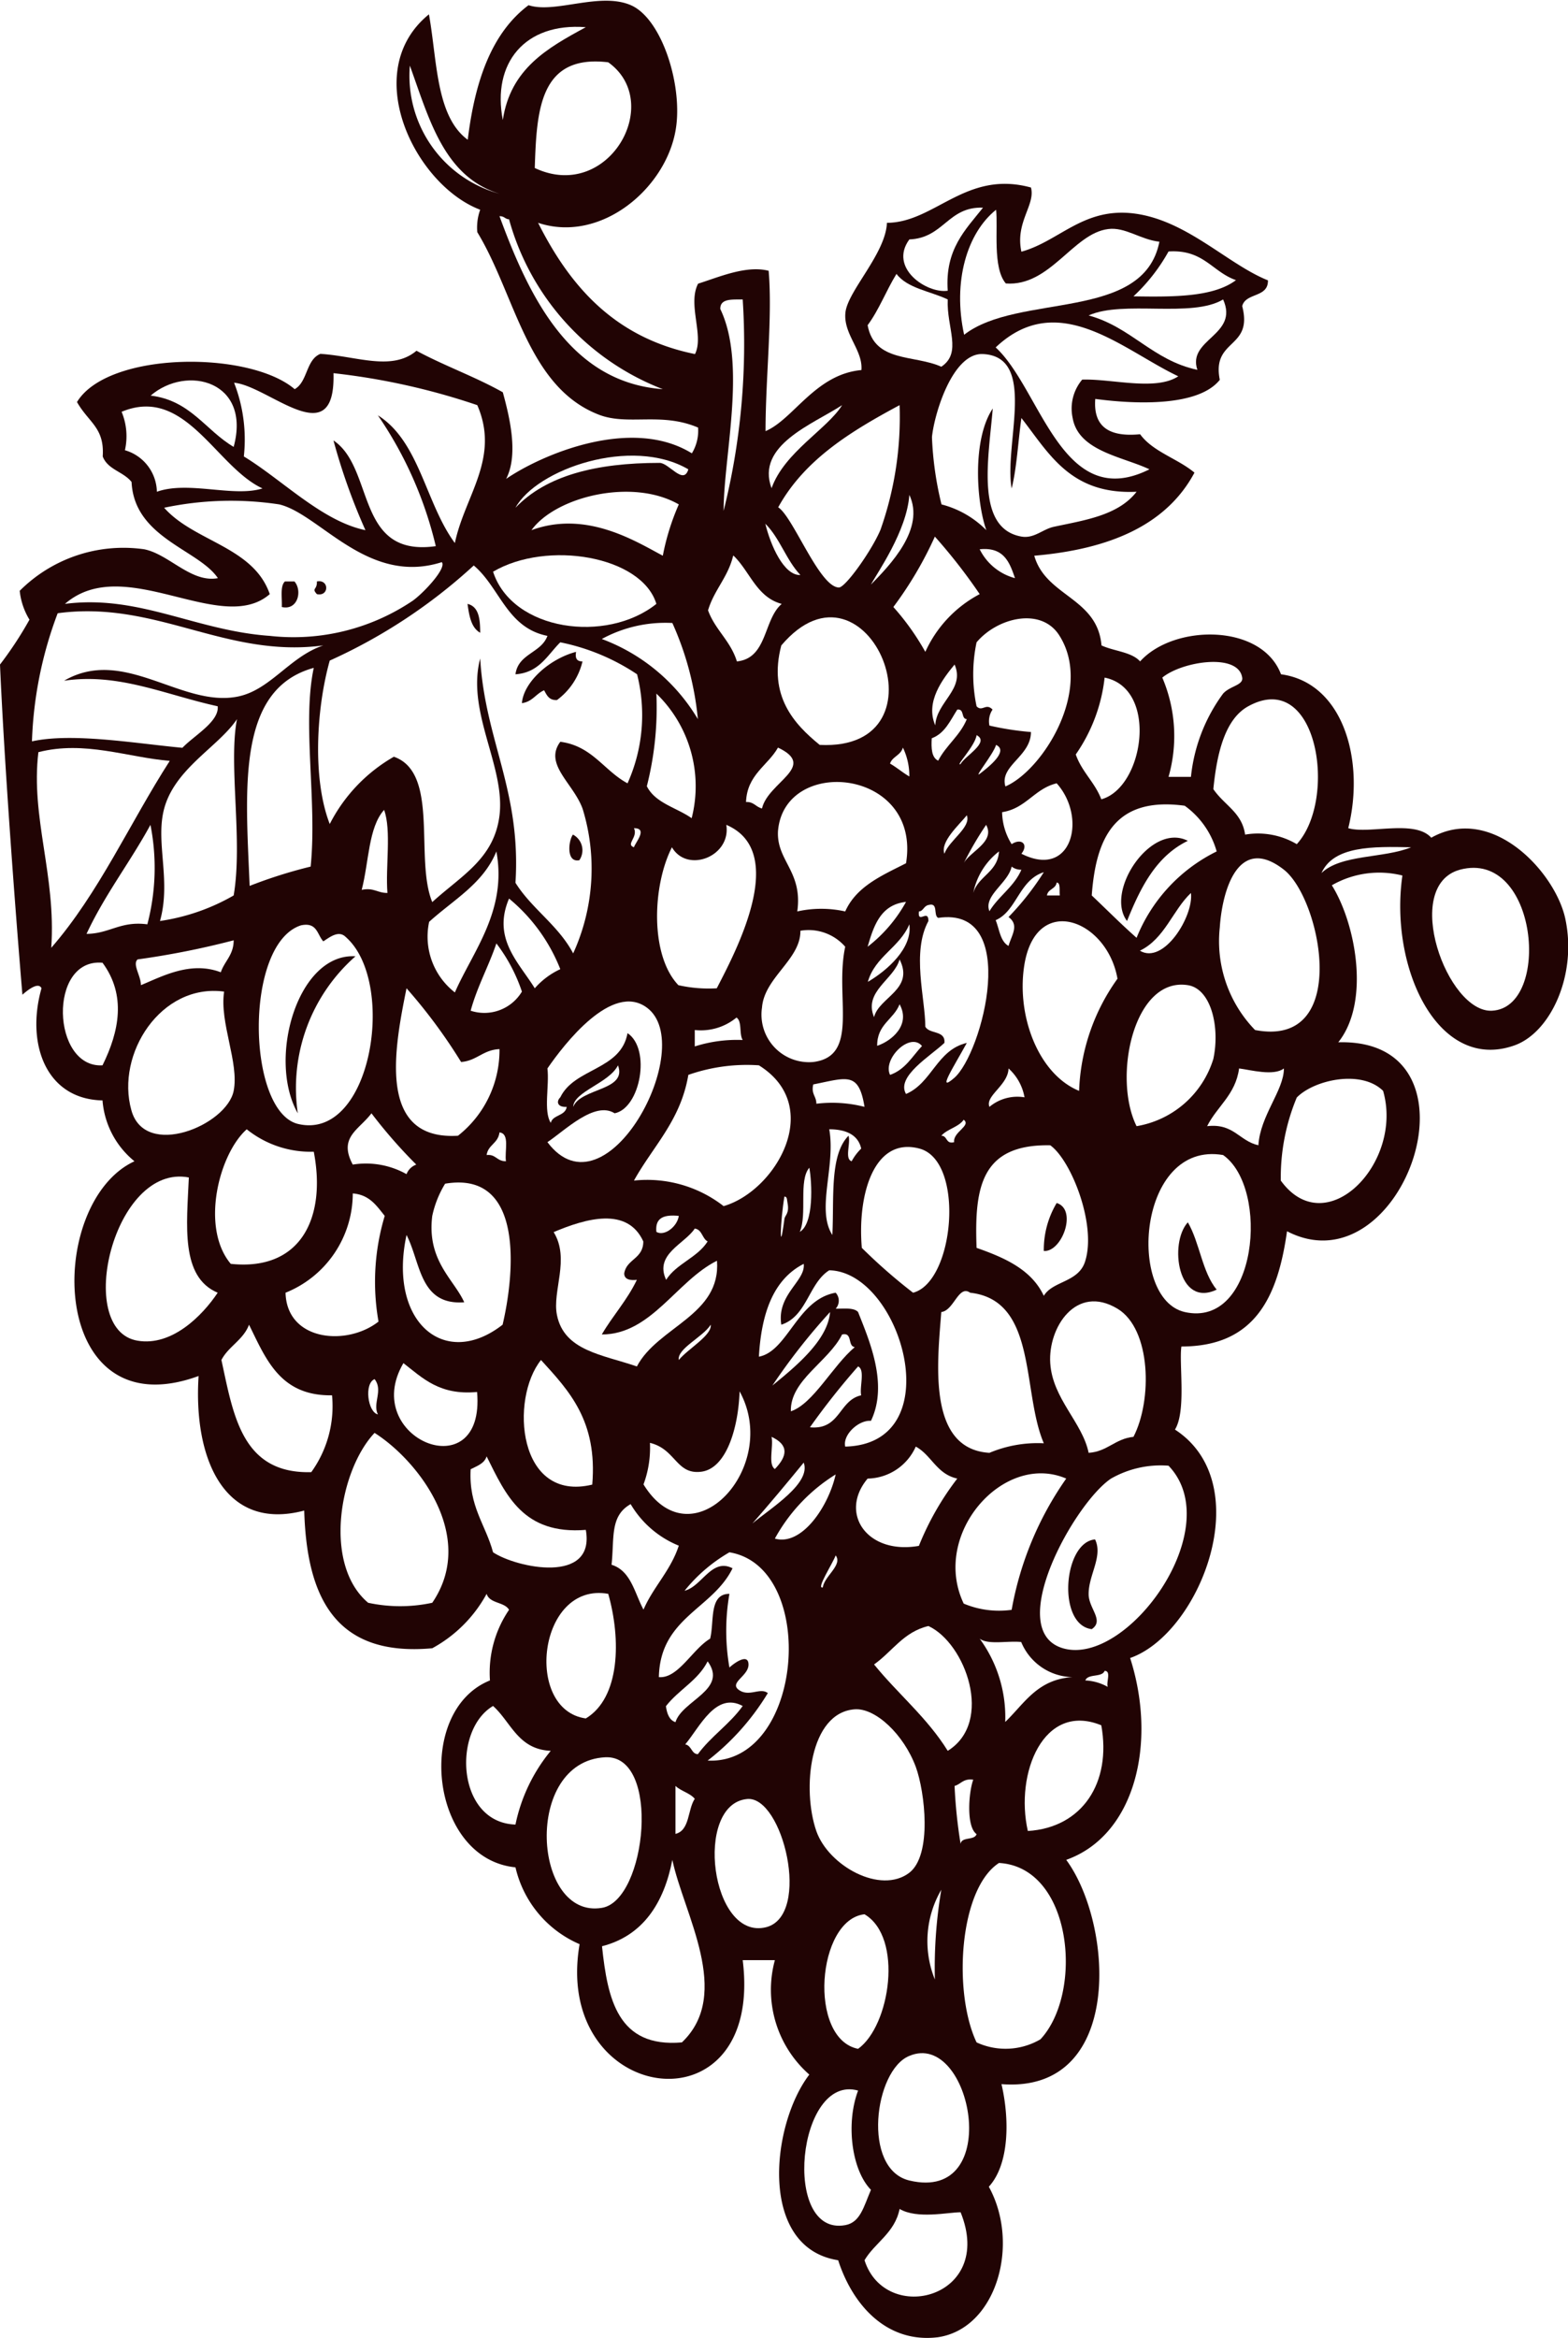 <?xml version="1.0" encoding="UTF-8"?> <svg xmlns="http://www.w3.org/2000/svg" viewBox="0 0 75.56 112.59"> <defs> <style>.\35 66d056e-aa3f-4457-88a6-abe57d37ed0f{fill:#210404;}.\35 66d056e-aa3f-4457-88a6-abe57d37ed0f,.d1a3b16c-7071-43bd-ae08-f235fb38b78a{fill-rule:evenodd;}.d1a3b16c-7071-43bd-ae08-f235fb38b78a{fill:#fff;}</style> </defs> <title>Ресурс 6w</title> <g id="bda58423-7d4f-4d81-b94d-8ea58accc386" data-name="Слой 2"> <g id="711267f1-61ad-4dd0-a779-38eb10ece8b0" data-name="Layer 1"> <path class="566d056e-aa3f-4457-88a6-abe57d37ed0f" d="M51.38,89.56c3.32-1.18,4.39-5.63,3.08-9.72,3.36-1.17,6.2-8.37,2.16-11,.55-.88.19-3.17.31-4,3.59,0,4.65-2.45,5.09-5.55,5.59,2.9,9.83-9.3,2.47-9.1,1.56-1.95.83-5.74-.31-7.56a4.58,4.58,0,0,1,3.4-.47c-.64,4.43,1.71,9.49,5.4,8.18,1.72-.61,3-3.33,2.47-6-.41-2.24-3.51-5.67-6.48-4-.79-.89-3-.16-4-.46.81-3.23-.22-7-3.24-7.41-.93-2.46-5.17-2.42-6.79-.62-.41-.46-1.26-.49-1.86-.77-.2-2.31-2.68-2.35-3.24-4.32,3.61-.31,6.36-1.46,7.72-4-.81-.68-2-1-2.62-1.85-1.43.14-2.27-.31-2.16-1.7,2.1.28,5,.34,6-.92-.4-2,1.62-1.47,1.08-3.55.17-.66,1.26-.39,1.24-1.24-2-.8-4-3-6.64-3.24-2.32-.2-3.46,1.37-5.24,1.86-.31-1.42.69-2.26.46-3.09-3.13-.86-4.63,1.69-6.94,1.7-.06,1.48-1.89,3.28-2,4.32s.85,1.81.77,2.77c-2.22.2-3.28,2.38-4.62,2.94,0-2.56.34-5.5.15-7.72-1.08-.28-2.41.31-3.4.62-.52,1,.3,2.51-.15,3.39-3.84-.78-6-3.22-7.56-6.32,3,1,6.15-1.63,6.63-4.48.36-2.11-.66-5.35-2.16-6s-3.66.42-4.93,0c-1.79,1.34-2.59,3.68-2.93,6.48C21,5.6,21.07,2.91,20.67.69,17.29,3.44,20,8.91,23.14,10.1A2.52,2.52,0,0,0,23,11.18c1.83,3,2.41,7.46,5.86,8.79,1.4.54,3-.14,4.78.62a2.09,2.09,0,0,1-.3,1.24c-2.91-1.8-7.24.06-8.95,1.23.61-1.18.16-3-.16-4.17-1.31-.74-2.83-1.28-4.16-2-1.19,1-2.88.26-4.63.15-.7.28-.61,1.35-1.24,1.7-2.19-1.87-9-1.83-10.49.62.57,1,1.33,1.23,1.24,2.62.24.64,1,.73,1.39,1.23.13,2.7,3.23,3.25,4.16,4.63-1.29.24-2.35-1.15-3.55-1.39a7.07,7.07,0,0,0-6,2,3.31,3.31,0,0,0,.47,1.39A17.7,17.7,0,0,1,0,32C.21,36.82.75,44,1.08,47.9c.17-.15.76-.66.92-.31-.75,2.64.19,5.34,2.94,5.4a4.19,4.19,0,0,0,1.54,2.93c-4.33,2-4.19,13,3.09,10.34-.26,4,1.25,7.5,5.09,6.48.12,4.14,1.47,7.06,6.17,6.63a6.54,6.54,0,0,0,2.62-2.62c.15.48.86.38,1.08.77a5.37,5.37,0,0,0-.92,3.4c-3.63,1.46-2.91,8.59,1.23,9a5.33,5.33,0,0,0,3.09,3.7c-1.33,7.75,8.91,9.21,7.86.77h1.55A5.43,5.43,0,0,0,39,99.9c-1.85,2.42-2.47,8.34,1.39,8.94.71,2.19,2.36,4,4.79,3.71,2.83-.4,4-4.48,2.47-7.25,1-1.09,1-3.27.61-4.94C54.18,100.82,53.66,92.65,51.38,89.56ZM29.31,3c2.72,1.94,0,6.76-3.54,5.09C25.86,5.31,26,2.6,29.31,3Zm3.4,21.29a11.51,11.51,0,0,0-.77,2.47c-1.32-.7-3.69-2.2-6.33-1.23C26.77,23.92,30.47,23,32.71,24.29Zm10.64-4.78a16.28,16.28,0,0,1-.92,6c-.42,1-1.68,2.77-2,2.78-.94,0-2.21-3.41-2.93-3.86C38.77,22.13,41,20.77,43.35,19.51Zm-8,7.25c.79.76,1.11,2,2.32,2.32-.89.76-.68,2.62-2.16,2.77-.31-1-1.05-1.52-1.39-2.46C34.41,28.41,35.08,27.8,35.33,26.76Z"></path> <path class="d1a3b16c-7071-43bd-ae08-f235fb38b78a" d="M28.23,1.31c-1.85,1-3.63,2-4,4.47C23.7,3.05,25.28,1.08,28.23,1.31Z"></path> <path class="d1a3b16c-7071-43bd-ae08-f235fb38b78a" d="M47.37,10c-.84,1.06-1.84,2-1.7,4-1,.15-2.86-1.09-1.85-2.47C45.49,11.46,45.67,9.94,47.37,10Z"></path> <path class="d1a3b16c-7071-43bd-ae08-f235fb38b78a" d="M48,10.1c.1.85-.18,2.8.47,3.55,2.13.16,3.24-2.41,4.93-2.62.82-.11,1.56.51,2.47.61-.76,3.87-6.8,2.45-9.41,4.48C45.9,13.56,46.6,11.22,48,10.1Z"></path> <path class="d1a3b16c-7071-43bd-ae08-f235fb38b78a" d="M24.07,10.41c.25,0,.26.14.46.15a12.25,12.25,0,0,0,7.41,8.18C27.47,18.42,25.49,14.28,24.07,10.41Z"></path> <path class="d1a3b16c-7071-43bd-ae08-f235fb38b78a" d="M59.56,13.49c-1.09.82-3,.81-4.94.78a8.74,8.74,0,0,0,1.69-2.16C58,12,58.41,13.09,59.56,13.49Z"></path> <path class="d1a3b16c-7071-43bd-ae08-f235fb38b78a" d="M43.2,13.19c.53.7,1.63.83,2.47,1.23-.06,1.37.71,2.56-.31,3.24-1.3-.59-3.22-.19-3.55-2C42.36,14.92,42.7,14,43.2,13.19Z"></path> <path class="d1a3b16c-7071-43bd-ae08-f235fb38b78a" d="M35.79,14.42a33.12,33.12,0,0,1-.92,10.18c0-2.66,1.12-7.06-.16-9.72C34.7,14.36,35.29,14.43,35.79,14.42Z"></path> <path class="d1a3b16c-7071-43bd-ae08-f235fb38b78a" d="M58.94,14.42c.78,1.73-1.74,1.9-1.24,3.39-2.16-.46-3.18-2.06-5.24-2.62C54.12,14.44,57.43,15.33,58.94,14.42Z"></path> <path class="d1a3b16c-7071-43bd-ae08-f235fb38b78a" d="M56.78,18.12c-1.09.72-3.22.11-4.63.16a2.16,2.16,0,0,0-.46,1.85c.28,1.6,2.42,1.86,3.7,2.47-4.22,2.11-5.23-3.87-7.41-5.87C51,13.87,54.11,16.86,56.78,18.12Z"></path> <path class="d1a3b16c-7071-43bd-ae08-f235fb38b78a" d="M48.75,23.52c.25-1,.31-2.26.47-3.39,1.33,1.7,2.36,3.7,5.55,3.55-.89,1.15-2.52,1.37-4,1.69-.53.12-.94.57-1.54.47-2.25-.39-1.59-3.78-1.39-6.17-1,1.5-.79,4.51-.31,5.86a4.67,4.67,0,0,0-2.16-1.24,16.09,16.09,0,0,1-.46-3.24c.11-1.12,1-4.09,2.47-4C50,17.19,48.37,21.4,48.75,23.52Z"></path> <path class="d1a3b16c-7071-43bd-ae08-f235fb38b78a" d="M18.21,20A18.77,18.77,0,0,1,21,26.3c-3.89.55-2.93-3.75-4.93-5.09a29.32,29.32,0,0,0,1.54,4.32c-2.09-.43-4-2.42-5.86-3.55a7.51,7.51,0,0,0-.47-3.55c1.67.15,4.9,3.48,4.79-.46A32.76,32.76,0,0,1,23,19.51c1.11,2.56-.61,4.37-1.08,6.64C20.51,24.25,20.22,21.26,18.21,20Z"></path> <path class="d1a3b16c-7071-43bd-ae08-f235fb38b78a" d="M11.26,21.52c-1.36-.8-2.08-2.24-4-2.47C9,17.55,12.12,18.35,11.26,21.52Z"></path> <path class="d1a3b16c-7071-43bd-ae08-f235fb38b78a" d="M12.65,23.52c-1.4.44-3.57-.38-5.09.16a2.13,2.13,0,0,0-1.54-2,3.06,3.06,0,0,0-.16-1.85C8.93,18.55,10.4,22.48,12.65,23.52Z"></path> <path class="d1a3b16c-7071-43bd-ae08-f235fb38b78a" d="M21.29,27.07c.24.28-.83,1.44-1.39,1.85A10.28,10.28,0,0,1,13,30.62c-3.58-.25-6.3-2-9.87-1.54C6,26.59,10.65,30.65,13,28.61c-.79-2.29-3.64-2.52-5.09-4.16a15.54,15.54,0,0,1,5.55-.16C15.42,24.76,17.72,28.21,21.29,27.07Zm-7.71,2.16c.77.18,1-.78.61-1.23h-.46C13.49,28.22,13.6,28.79,13.58,29.23Zm1.69-.62c.6.13.6-.73,0-.61C15.29,28.42,15,28.31,15.27,28.61Z"></path> <path class="d1a3b16c-7071-43bd-ae08-f235fb38b78a" d="M45.05,25.84a26.67,26.67,0,0,1,2.16,2.77,5.89,5.89,0,0,0-2.62,2.78,12,12,0,0,0-1.54-2.16A18,18,0,0,0,45.05,25.84Z"></path> <path class="d1a3b16c-7071-43bd-ae08-f235fb38b78a" d="M47.21,26.45c1.16-.12,1.44.62,1.7,1.39A2.66,2.66,0,0,1,47.21,26.45Z"></path> <path class="d1a3b16c-7071-43bd-ae08-f235fb38b78a" d="M31.63,29.08c-2.4,1.92-6.94,1.31-7.87-1.55C26.36,26,30.93,26.77,31.63,29.08Z"></path> <path class="d1a3b16c-7071-43bd-ae08-f235fb38b78a" d="M22.83,27.23c1.26,1.06,1.59,3,3.55,3.39-.3.83-1.41.85-1.54,1.85,1.15-.08,1.54-.93,2.16-1.54a10.32,10.32,0,0,1,3.7,1.54,8,8,0,0,1-.46,5.25c-1.14-.61-1.7-1.8-3.24-2-.81,1.09.64,2,1.08,3.24a9.81,9.81,0,0,1-.46,6.95c-.71-1.35-2-2.15-2.78-3.4.28-4.45-1.47-6.86-1.7-10.8-.68,2.58,1.22,5.19.93,7.56-.26,2.09-1.85,2.9-3.24,4.17-.86-2.08.36-6.23-1.85-7a7.85,7.85,0,0,0-3.09,3.24c-.85-2.19-.64-5.59,0-7.87A26.11,26.11,0,0,0,22.83,27.23Zm.31,3.24c0-.68-.07-1.26-.61-1.39C22.61,29.67,22.71,30.23,23.14,30.47Zm2,3.39c.51-.06.68-.45,1.08-.62.13.23.23.49.62.47a3.24,3.24,0,0,0,1.23-1.86c-.28,0-.36-.15-.31-.46C26.49,31.72,25.23,32.84,25.15,33.86Zm2.78,7.56a.85.85,0,0,0-.31-1.23C27.4,40.45,27.26,41.57,27.93,41.42Z"></path> <path class="d1a3b16c-7071-43bd-ae08-f235fb38b78a" d="M15.58,31.08c-1.63.54-2.56,2.17-4.16,2.47-2.7.51-5.46-2.44-8.33-.77,2.63-.39,4.88.68,7.4,1.23.08.74-1.14,1.41-1.7,2-2.26-.21-5.29-.74-7.25-.31a19.13,19.13,0,0,1,1.24-6.17C7.53,28.89,10.86,31.71,15.58,31.08Z"></path> <path class="d1a3b16c-7071-43bd-ae08-f235fb38b78a" d="M48.45,37.87c-.3-1,1.23-1.44,1.23-2.62a14.1,14.1,0,0,1-2-.31,1,1,0,0,1,.15-.77c-.32-.34-.5.13-.77-.16a7.43,7.43,0,0,1,0-3.08c1-1.19,3.13-1.72,4-.31C52.69,33.22,50.24,37.1,48.45,37.87Z"></path> <path class="d1a3b16c-7071-43bd-ae08-f235fb38b78a" d="M39.5,35.87c-1.23-1-2.49-2.36-1.85-4.79C41.81,26.18,45.91,36.19,39.5,35.87Z"></path> <path class="d1a3b16c-7071-43bd-ae08-f235fb38b78a" d="M32.4,30a14.61,14.61,0,0,1,1.23,4.63A9.06,9.06,0,0,0,29,30.77,6.4,6.4,0,0,1,32.4,30Z"></path> <path class="d1a3b16c-7071-43bd-ae08-f235fb38b78a" d="M57.39,37.41H56.31a7.16,7.16,0,0,0-.3-4.78c.94-.78,3.66-1.21,3.85,0,.06.37-.59.4-.92.77A8.15,8.15,0,0,0,57.39,37.41Z"></path> <path class="d1a3b16c-7071-43bd-ae08-f235fb38b78a" d="M46,32c.52,1.19-.88,1.8-.93,2.93C44.57,33.79,45.45,32.67,46,32Z"></path> <path class="d1a3b16c-7071-43bd-ae08-f235fb38b78a" d="M15.12,32.16c-.57,2.67.17,6.42-.15,9.57a23,23,0,0,0-2.94.93C11.84,38,11.38,33.19,15.12,32.16Z"></path> <path class="d1a3b16c-7071-43bd-ae08-f235fb38b78a" d="M53.23,32.63c2.61.52,1.9,5.3-.16,5.86-.31-.82-.94-1.32-1.23-2.16A8,8,0,0,0,53.23,32.63Z"></path> <path class="d1a3b16c-7071-43bd-ae08-f235fb38b78a" d="M31.63,33.4a6.2,6.2,0,0,1,1.7,6c-.72-.51-1.75-.72-2.16-1.54A15.37,15.37,0,0,0,31.63,33.4Z"></path> <path class="d1a3b16c-7071-43bd-ae08-f235fb38b78a" d="M62.49,40.65A3.68,3.68,0,0,0,60,40.19C59.85,39.12,59,38.78,58.47,38c.18-1.84.6-3.41,1.7-4C63.5,32.19,64.47,38.49,62.49,40.65Z"></path> <path class="d1a3b16c-7071-43bd-ae08-f235fb38b78a" d="M46.13,34.17c.36-.05.17.45.46.46-.33.8-1,1.26-1.38,2-.32-.15-.34-.6-.31-1.08C45.53,35.32,45.79,34.7,46.13,34.17Z"></path> <path class="d1a3b16c-7071-43bd-ae08-f235fb38b78a" d="M11.42,34.63c-.42,2.18.29,5.86-.16,8.49a10,10,0,0,1-3.55,1.23c.53-1.89-.18-3.67.16-5.24C8.31,37.06,10.5,36,11.42,34.63Z"></path> <path class="d1a3b16c-7071-43bd-ae08-f235fb38b78a" d="M8.18,36.64c-1.93,3-3.41,6.36-5.71,9,.24-3.49-1-6.27-.62-9.42C4.08,35.65,6.14,36.47,8.18,36.64Z"></path> <path class="d1a3b16c-7071-43bd-ae08-f235fb38b78a" d="M37.49,36c1.93.91-.48,1.66-.77,2.93-.29-.06-.39-.33-.77-.31C36,37.3,37,36.87,37.49,36Z"></path> <path class="d1a3b16c-7071-43bd-ae08-f235fb38b78a" d="M43.51,36a3.14,3.14,0,0,1,.31,1.39c-.33-.19-.6-.43-.93-.62C43,36.43,43.4,36.38,43.51,36Z"></path> <path class="d1a3b16c-7071-43bd-ae08-f235fb38b78a" d="M43.66,41.57c-1.16.59-2.39,1.11-2.93,2.32a5.3,5.3,0,0,0-2.31,0c.27-1.93-1-2.43-.93-3.86C37.78,36.36,44.41,37,43.66,41.57Z"></path> <path class="d1a3b16c-7071-43bd-ae08-f235fb38b78a" d="M49.22,41.11c.36-.45,0-.77-.47-.46a3,3,0,0,1-.46-1.54c1.16-.18,1.55-1.13,2.63-1.39C52.4,39.37,51.66,42.35,49.22,41.11Z"></path> <path class="d1a3b16c-7071-43bd-ae08-f235fb38b78a" d="M18.51,39c.36,1,.06,2.73.16,4-.5,0-.65-.27-1.24-.15C17.78,41.51,17.75,39.84,18.51,39Z"></path> <path class="d1a3b16c-7071-43bd-ae08-f235fb38b78a" d="M46.59,39.26c.22.58-.85,1.2-1.08,1.85C45.3,40.54,46.2,39.74,46.59,39.26Z"></path> <path class="d1a3b16c-7071-43bd-ae08-f235fb38b78a" d="M7.25,39.72a10.67,10.67,0,0,1-.15,4.79c-1.3-.17-1.81.45-2.93.46C5.05,43.08,6.27,41.52,7.25,39.72Z"></path> <path class="d1a3b16c-7071-43bd-ae08-f235fb38b78a" d="M35,39.72c3,1.28.51,6-.46,7.87a6.64,6.64,0,0,1-1.85-.15c-1.38-1.45-1.25-4.8-.31-6.64C33.12,42.07,35.24,41.24,35,39.72Z"></path> <path class="d1a3b16c-7071-43bd-ae08-f235fb38b78a" d="M30.55,39.88c.7,0,.05.71,0,.92C30.13,40.66,30.76,40.32,30.55,39.88Z"></path> <path class="d1a3b16c-7071-43bd-ae08-f235fb38b78a" d="M68,40.8c-1.32.54-3.37.33-4.32,1.24C64.27,40.73,66.15,40.76,68,40.8Z"></path> <path class="d1a3b16c-7071-43bd-ae08-f235fb38b78a" d="M23.92,41c.53,2.85-1.14,4.82-2,6.79a3.4,3.4,0,0,1-1.24-3.4C21.86,43.32,23.29,42.55,23.92,41Z"></path> <path class="d1a3b16c-7071-43bd-ae08-f235fb38b78a" d="M60.48,49.6a6.14,6.14,0,0,1-1.7-4.94c.12-1.81.9-4.49,3.09-2.78C63.67,43.29,65.12,50.49,60.48,49.6Z"></path> <path class="d1a3b16c-7071-43bd-ae08-f235fb38b78a" d="M48.75,41.73a.73.73,0,0,0,.47.15c-.36.83-1.1,1.27-1.54,2C47.38,43.13,48.58,42.53,48.75,41.73Z"></path> <path class="d1a3b16c-7071-43bd-ae08-f235fb38b78a" d="M70.35,41.88c3.76-1,4.43,6.64,1.55,6.79C69.74,48.79,67.52,42.66,70.35,41.88Z"></path> <path class="d1a3b16c-7071-43bd-ae08-f235fb38b78a" d="M50.3,42a13.26,13.26,0,0,1-1.7,2.16c.53.39.15.86,0,1.39-.4-.22-.44-.8-.62-1.24C49,43.87,49.1,42.38,50.3,42Z"></path> <path class="d1a3b16c-7071-43bd-ae08-f235fb38b78a" d="M50.92,42.5c.2,0,.12.39.15.62h-.62C50.5,42.8,50.87,42.82,50.92,42.5Z"></path> <path class="d1a3b16c-7071-43bd-ae08-f235fb38b78a" d="M57.39,43c.14,1.11-1.31,3.47-2.46,2.78C56.13,45.2,56.51,43.83,57.39,43Z"></path> <path class="d1a3b16c-7071-43bd-ae08-f235fb38b78a" d="M24.53,43.27A8.39,8.39,0,0,1,27,46.67a3.68,3.68,0,0,0-1.23.92C25,46.34,23.71,45.2,24.53,43.27Z"></path> <path class="d1a3b16c-7071-43bd-ae08-f235fb38b78a" d="M43.66,43.43a7,7,0,0,1-1.85,2.16C42.11,44.55,42.45,43.56,43.66,43.43Z"></path> <path class="d1a3b16c-7071-43bd-ae08-f235fb38b78a" d="M53.85,47.13A9.85,9.85,0,0,0,52,52.53c-2-.82-3.06-3.72-2.62-6.17C50,43,53.36,44.31,53.85,47.13Z"></path> <path class="d1a3b16c-7071-43bd-ae08-f235fb38b78a" d="M16.66,45.12c2.48,2.17,1.25,9.86-2.31,9-2.46-.62-2.6-8.67.15-9.56.79-.17.78.45,1.08.77C15.89,45.13,16.32,44.78,16.66,45.12Zm-2.31,8.49a8.44,8.44,0,0,1,2.78-7.56C14.34,45.88,12.87,51,14.35,53.61Z"></path> <path class="d1a3b16c-7071-43bd-ae08-f235fb38b78a" d="M40.73,45.59c-.52,2.42.72,5.27-1.54,5.55a2.29,2.29,0,0,1-2.47-2.62c.11-1.45,1.87-2.32,1.85-3.7A2.34,2.34,0,0,1,40.73,45.59Z"></path> <path class="d1a3b16c-7071-43bd-ae08-f235fb38b78a" d="M11.26,45.28c0,.71-.44,1-.62,1.54-1.46-.56-2.85.21-3.85.62,0-.46-.42-1-.16-1.24A39.93,39.93,0,0,0,11.26,45.28Z"></path> <path class="d1a3b16c-7071-43bd-ae08-f235fb38b78a" d="M23.92,45.43a8,8,0,0,1,1.23,2.32,2.11,2.11,0,0,1-2.47.92C23,47.5,23.54,46.55,23.92,45.43Z"></path> <path class="d1a3b16c-7071-43bd-ae08-f235fb38b78a" d="M43.35,46.2c.73,1.45-1,1.82-1.23,2.78C41.6,47.74,43.08,47.17,43.35,46.2Z"></path> <path class="d1a3b16c-7071-43bd-ae08-f235fb38b78a" d="M4.94,51.3c-2.45.15-2.64-5.18,0-4.94C6.09,47.92,5.75,49.66,4.94,51.3Z"></path> <path class="d1a3b16c-7071-43bd-ae08-f235fb38b78a" d="M54.77,54.23c-1.16-2.33-.15-7.2,2.47-6.79,1.11.17,1.56,2,1.23,3.55A4.68,4.68,0,0,1,54.77,54.23Z"></path> <path class="d1a3b16c-7071-43bd-ae08-f235fb38b78a" d="M19.59,47.59a25.89,25.89,0,0,1,2.63,3.55c.76-.06,1.06-.59,1.85-.62a5.24,5.24,0,0,1-2,4.17C18.16,54.93,19,50.5,19.59,47.59Z"></path> <path class="d1a3b16c-7071-43bd-ae08-f235fb38b78a" d="M10.8,47.75c-.23,1.5.73,3.42.46,4.78-.33,1.66-4.28,3.3-4.93.93C5.57,50.75,7.76,47.34,10.8,47.75Z"></path> <path class="d1a3b16c-7071-43bd-ae08-f235fb38b78a" d="M26.38,55c.84-.56,2.28-2,3.24-1.39,1.24-.25,1.76-3.1.62-3.86-.32,1.79-2.55,1.67-3.24,3.09-.22.22-.12.49.31.46-.07.45-.67.37-.77.77-.36-.57-.06-1.8-.16-2.62.8-1.16,3.11-4.17,4.79-2.93C33.67,50.36,29.21,58.76,26.38,55Z"></path> <path class="d1a3b16c-7071-43bd-ae08-f235fb38b78a" d="M43.35,48.36c.55,1-.39,1.77-1.08,2C42.26,49.32,43.06,49.1,43.35,48.36Z"></path> <path class="d1a3b16c-7071-43bd-ae08-f235fb38b78a" d="M35.49,49c.28.18.12.8.3,1.08a6.73,6.73,0,0,0-2.31.31V49.6A2.7,2.7,0,0,0,35.49,49Z"></path> <path class="d1a3b16c-7071-43bd-ae08-f235fb38b78a" d="M44.43,50.37c-.47.5-.81,1.14-1.54,1.39C42.52,51,43.85,49.67,44.43,50.37Z"></path> <path class="d1a3b16c-7071-43bd-ae08-f235fb38b78a" d="M34.87,58.08a6,6,0,0,0-4.32-1.23c.92-1.66,2.25-2.89,2.62-5.09a8.54,8.54,0,0,1,3.4-.46C39.76,53.29,37.37,57.36,34.87,58.08Z"></path> <path class="d1a3b16c-7071-43bd-ae08-f235fb38b78a" d="M59.71,51.45c.55.07,1.67.38,2.16,0,0,1.06-1.14,2.26-1.23,3.7-.93-.21-1.19-1.07-2.47-.92C58.65,53.27,59.54,52.72,59.71,51.45Z"></path> <path class="d1a3b16c-7071-43bd-ae08-f235fb38b78a" d="M41.66,53.3a6.28,6.28,0,0,0-2.32-.15c0-.37-.26-.46-.15-.93C40.81,51.9,41.38,51.58,41.66,53.3Z"></path> <path class="d1a3b16c-7071-43bd-ae08-f235fb38b78a" d="M66.65,52.53c1,3.46-2.75,7.33-4.93,4.32a10,10,0,0,1,.77-4C63.32,52,65.6,51.49,66.65,52.53Z"></path> <path class="d1a3b16c-7071-43bd-ae08-f235fb38b78a" d="M17.9,53.61a24.17,24.17,0,0,0,2.16,2.47.79.79,0,0,0-.47.46A4,4,0,0,0,17,56.08C16.29,54.76,17.3,54.41,17.9,53.61Z"></path> <path class="d1a3b16c-7071-43bd-ae08-f235fb38b78a" d="M15.12,55.46c.61,3.15-.6,5.76-4,5.4-1.47-1.75-.57-5.29.77-6.48A4.92,4.92,0,0,0,15.12,55.46Z"></path> <path class="d1a3b16c-7071-43bd-ae08-f235fb38b78a" d="M24.07,54.53c.51.06.24.89.31,1.39-.45,0-.48-.35-.93-.3C23.52,55.12,24,55.07,24.07,54.53Z"></path> <path class="d1a3b16c-7071-43bd-ae08-f235fb38b78a" d="M50.3,62.4c-.59-1.26-1.87-1.83-3.24-2.31-.11-2.92.22-5,3.55-4.94,1,.71,2.23,3.8,1.69,5.56C52,61.76,50.73,61.67,50.3,62.4Zm0-2.16c.88.06,1.63-2,.62-2.31A4.38,4.38,0,0,0,50.3,60.24Z"></path> <path class="d1a3b16c-7071-43bd-ae08-f235fb38b78a" d="M44,62.25a26.7,26.7,0,0,1-2.47-2.16c-.22-2.55.58-5.37,2.78-4.78S46,61.73,44,62.25Z"></path> <path class="d1a3b16c-7071-43bd-ae08-f235fb38b78a" d="M58.94,55.62c2.26,1.59,1.65,8.35-1.85,7.56C54.29,62.54,54.82,54.91,58.94,55.62Zm-.31,6.48c-.7-.84-.82-2.27-1.39-3.24C56.32,59.87,56.76,63,58.63,62.1Z"></path> <path class="d1a3b16c-7071-43bd-ae08-f235fb38b78a" d="M39,56.23c.13.7.23,2.69-.46,3.09C38.91,58.47,38.47,56.85,39,56.23Z"></path> <path class="d1a3b16c-7071-43bd-ae08-f235fb38b78a" d="M9.1,56.7C9,59,8.69,61.49,10.49,62.25c-.74,1.11-2.21,2.59-3.86,2.31C3.56,64.05,5.48,56,9.1,56.7Z"></path> <path class="d1a3b16c-7071-43bd-ae08-f235fb38b78a" d="M24.22,63.79c-2.81,2.19-5.53-.15-4.63-4.32.69,1.33.62,3.4,2.78,3.24-.49-1.1-1.81-2-1.54-4.16A4.94,4.94,0,0,1,21.45,57C25.31,56.35,24.78,61.41,24.22,63.79Z"></path> <path class="d1a3b16c-7071-43bd-ae08-f235fb38b78a" d="M17,57.47c.81.06,1.15.6,1.54,1.08a11,11,0,0,0-.3,5.09c-1.53,1.2-4.42.94-4.48-1.39A5.16,5.16,0,0,0,17,57.47Z"></path> <path class="d1a3b16c-7071-43bd-ae08-f235fb38b78a" d="M37.8,57.62c.15,0,.12.19.15.31.1.51-.13.59-.15.77C37.54,60.66,37.6,58.79,37.8,57.62Z"></path> <path class="d1a3b16c-7071-43bd-ae08-f235fb38b78a" d="M31,59.78c0,.85-.81.84-.92,1.54,0,.28.26.35.61.31-.48,1-1.16,1.72-1.69,2.63,2.38,0,3.6-2.58,5.55-3.55.2,2.63-2.85,3.17-3.86,5.09-1.66-.57-3.5-.75-3.85-2.47-.24-1.16.64-2.7-.16-4C28.22,58.68,30.23,58.09,31,59.78Z"></path> <path class="d1a3b16c-7071-43bd-ae08-f235fb38b78a" d="M32.71,58.55c-.07.52-.7,1-1.08.77C31.56,58.63,32,58.48,32.71,58.55Z"></path> <path class="d1a3b16c-7071-43bd-ae08-f235fb38b78a" d="M33.48,59.16c.36.05.35.48.62.62-.5.79-1.51,1.07-2,1.85C31.52,60.39,33,59.9,33.48,59.16Z"></path> <path class="d1a3b16c-7071-43bd-ae08-f235fb38b78a" d="M50.3,69.5a6,6,0,0,0-2.62.46c-3-.18-2.51-4.33-2.32-6.78.61-.07.83-1.33,1.39-.93C50,62.61,49.23,67,50.3,69.5Z"></path> <path class="d1a3b16c-7071-43bd-ae08-f235fb38b78a" d="M54.62,69.19c-.89.09-1.25.71-2.16.77-.3-1.47-1.74-2.6-1.85-4.32s1.25-3.82,3.24-2.62C55.48,64,55.53,67.44,54.62,69.19Z"></path> <path class="d1a3b16c-7071-43bd-ae08-f235fb38b78a" d="M40,63.18c-.11,1.37-1.68,2.64-2.78,3.54A30.1,30.1,0,0,1,40,63.18Z"></path> <path class="d1a3b16c-7071-43bd-ae08-f235fb38b78a" d="M12,63.79c.82,1.66,1.5,3.44,4,3.4A5.43,5.43,0,0,1,15,70.89c-3.34.09-3.75-2.73-4.33-5.4C11,64.84,11.73,64.52,12,63.79Z"></path> <path class="d1a3b16c-7071-43bd-ae08-f235fb38b78a" d="M40.58,64.26c.52-.12.25.56.61.61-1.07.9-2,2.73-3.08,3.09C38.07,66.46,39.93,65.57,40.58,64.26Z"></path> <path class="d1a3b16c-7071-43bd-ae08-f235fb38b78a" d="M26.07,65.49c1.35,1.48,2.73,2.93,2.47,6C24.94,72.36,24.57,67.36,26.07,65.49Z"></path> <path class="d1a3b16c-7071-43bd-ae08-f235fb38b78a" d="M19.44,65.64c.93.72,1.74,1.56,3.55,1.39C23.4,71.76,17.31,69.27,19.44,65.64Z"></path> <path class="d1a3b16c-7071-43bd-ae08-f235fb38b78a" d="M41.35,65.8c.35.16.06,1,.15,1.39-1.09.24-1,1.68-2.47,1.54A35.13,35.13,0,0,1,41.35,65.8Z"></path> <path class="d1a3b16c-7071-43bd-ae08-f235fb38b78a" d="M18.05,66.41c.43.54-.11,1.17.16,1.7C17.72,68,17.54,66.62,18.05,66.41Z"></path> <path class="d1a3b16c-7071-43bd-ae08-f235fb38b78a" d="M35.64,67c2,3.63-2.29,8.29-4.63,4.48a5.06,5.06,0,0,0,.31-2c1.25.3,1.26,1.54,2.47,1.39S35.58,68.77,35.64,67Z"></path> <path class="d1a3b16c-7071-43bd-ae08-f235fb38b78a" d="M18.05,69c2.1,1.33,4.95,5,2.78,8.18a7.32,7.32,0,0,1-3.09,0C15.55,75.33,16.36,70.79,18.05,69Z"></path> <path class="d1a3b16c-7071-43bd-ae08-f235fb38b78a" d="M37.18,69.19c.86.4.75.94.16,1.55C37,70.52,37.28,69.66,37.18,69.19Z"></path> <path class="d1a3b16c-7071-43bd-ae08-f235fb38b78a" d="M44.13,69.66c.76.41,1,1.32,2,1.54a13.66,13.66,0,0,0-1.85,3.24c-2.49.44-3.87-1.57-2.47-3.24A2.59,2.59,0,0,0,44.13,69.66Z"></path> <path class="d1a3b16c-7071-43bd-ae08-f235fb38b78a" d="M28.23,73.67c.47,2.64-3.34,1.83-4.47,1.08-.36-1.34-1.18-2.21-1.08-4,.31-.16.66-.27.77-.62C24.38,72,25.21,73.91,28.23,73.67Z"></path> <path class="d1a3b16c-7071-43bd-ae08-f235fb38b78a" d="M38.73,70.43c.37,1-1.59,2.19-2.47,2.93C37.1,72.4,37.92,71.42,38.73,70.43Z"></path> <path class="d1a3b16c-7071-43bd-ae08-f235fb38b78a" d="M56.31,70.58c2.88,3-2,9.7-5.09,8.79-2.87-.85.56-7,2.32-8.17A4.83,4.83,0,0,1,56.31,70.58Zm-3.7,7.87c.62-.42-.16-1-.15-1.7,0-.92.7-1.81.31-2.62C51.23,74.26,50.93,78.25,52.61,78.45Z"></path> <path class="d1a3b16c-7071-43bd-ae08-f235fb38b78a" d="M51.38,71.2a15.81,15.81,0,0,0-2.63,6.32,4.4,4.4,0,0,1-2.31-.3C44.85,73.88,48.36,69.9,51.38,71.2Z"></path> <path class="d1a3b16c-7071-43bd-ae08-f235fb38b78a" d="M40.27,71c-.35,1.56-1.64,3.46-2.93,3.09A8.36,8.36,0,0,1,40.27,71Z"></path> <path class="d1a3b16c-7071-43bd-ae08-f235fb38b78a" d="M30.39,72.43a4.77,4.77,0,0,0,2.32,2c-.39,1.2-1.24,2-1.7,3.08-.43-.79-.6-1.87-1.54-2.16C29.61,74.06,29.38,73,30.39,72.43Z"></path> <path class="d1a3b16c-7071-43bd-ae08-f235fb38b78a" d="M34.1,84.78A11.85,11.85,0,0,0,37,81.53c-.37-.29-.89.2-1.39-.15s.47-.67.46-1.23-.7-.06-.92.15a10.32,10.32,0,0,1,0-3.55c-1,0-.72,1.34-.93,2.16-.85.5-1.54,1.93-2.47,1.85.06-2.87,2.59-3.27,3.55-5.24-1-.52-1.48.88-2.31,1.08a7.71,7.71,0,0,1,2.16-1.85C39.45,75.46,38.74,85,34.1,84.78Z"></path> <path class="d1a3b16c-7071-43bd-ae08-f235fb38b78a" d="M29.31,76.75c.62,2.18.58,5-1.08,6C25.23,82.34,25.93,76.15,29.31,76.75Z"></path> <path class="d1a3b16c-7071-43bd-ae08-f235fb38b78a" d="M45.67,84.31c-1-1.61-2.4-2.74-3.55-4.16.88-.62,1.42-1.57,2.62-1.85C46.52,79.12,47.91,82.92,45.67,84.31Z"></path> <path class="d1a3b16c-7071-43bd-ae08-f235fb38b78a" d="M47.21,78.91c.42.31,1.35.09,2,.16a2.73,2.73,0,0,0,2.47,1.69c-1.7.11-2.32,1.28-3.24,2.16A6.39,6.39,0,0,0,47.21,78.91Z"></path> <path class="d1a3b16c-7071-43bd-ae08-f235fb38b78a" d="M34.1,80c1,1.37-1.23,1.88-1.55,2.93-.3-.1-.41-.41-.46-.77C32.7,81.37,33.64,80.92,34.1,80Z"></path> <path class="d1a3b16c-7071-43bd-ae08-f235fb38b78a" d="M53.23,80.46c.33,0,.07.54.15.77a2.45,2.45,0,0,0-1.08-.31C52.43,80.58,53.1,80.79,53.23,80.46Z"></path> <path class="d1a3b16c-7071-43bd-ae08-f235fb38b78a" d="M35.79,82.15c-.62.87-1.53,1.46-2.16,2.32-.31,0-.3-.42-.61-.47C33.72,83.17,34.49,81.45,35.79,82.15Z"></path> <path class="d1a3b16c-7071-43bd-ae08-f235fb38b78a" d="M23.76,82.15c.87.78,1.2,2.09,2.78,2.16a8.17,8.17,0,0,0-1.7,3.55C22,87.77,21.79,83.31,23.76,82.15Z"></path> <path class="d1a3b16c-7071-43bd-ae08-f235fb38b78a" d="M41.19,82.31c1-.07,2.36,1.21,2.94,2.77.44,1.2.8,4.24-.31,5.1-1.39,1.06-3.89-.33-4.48-2C38.64,86.17,39,82.47,41.19,82.31Z"></path> <path class="d1a3b16c-7071-43bd-ae08-f235fb38b78a" d="M53.07,83.08c.5,2.77-.92,4.93-3.54,5.09C48.9,85.39,50.29,81.94,53.07,83.08Z"></path> <path class="d1a3b16c-7071-43bd-ae08-f235fb38b78a" d="M29.16,84.62c2.71-.14,2,6.89-.15,7.25C25.68,92.44,25.19,84.83,29.16,84.62Z"></path> <path class="d1a3b16c-7071-43bd-ae08-f235fb38b78a" d="M46.9,85.7c-.22.59-.35,2.26.16,2.62-.1.32-.72.11-.77.47A23.86,23.86,0,0,1,46,86C46.3,85.92,46.42,85.63,46.9,85.7Z"></path> <path class="d1a3b16c-7071-43bd-ae08-f235fb38b78a" d="M32.55,86c.26.25.7.34.93.62-.35.52-.23,1.52-.93,1.69Z"></path> <path class="d1a3b16c-7071-43bd-ae08-f235fb38b78a" d="M36,86.63c1.72-.17,3.11,5.59.93,6.17C34.25,93.49,33.42,86.88,36,86.63Z"></path> <path class="d1a3b16c-7071-43bd-ae08-f235fb38b78a" d="M32.4,89.56c.54,2.59,2.92,6.45.46,8.79-3.09.27-3.58-2.08-3.85-4.63C31,93.21,32,91.62,32.4,89.56Z"></path> <path class="d1a3b16c-7071-43bd-ae08-f235fb38b78a" d="M47.06,98.35c-1.14-2.4-.85-7.39,1.08-8.64,3.54.2,4.09,6.24,2,8.49A3.33,3.33,0,0,1,47.06,98.35Z"></path> <path class="d1a3b16c-7071-43bd-ae08-f235fb38b78a" d="M45.36,91a22.58,22.58,0,0,0-.31,4.32A4.91,4.91,0,0,1,45.36,91Z"></path> <path class="d1a3b16c-7071-43bd-ae08-f235fb38b78a" d="M41.66,92.18c1.88,1.11,1.24,5.37-.31,6.48C38.93,98.18,39.36,92.43,41.66,92.18Z"></path> <path class="d1a3b16c-7071-43bd-ae08-f235fb38b78a" d="M43.82,99c3-1.27,4.6,7.1,0,6C41.52,104.45,42.13,99.68,43.82,99Z"></path> <path class="d1a3b16c-7071-43bd-ae08-f235fb38b78a" d="M41.35,100.67c-.6,1.59-.31,3.83.62,4.78-.35.81-.51,1.57-1.24,1.7C37.65,107.71,38.42,99.84,41.35,100.67Z"></path> <path class="d1a3b16c-7071-43bd-ae08-f235fb38b78a" d="M43.35,106.37c.85.5,2.33.16,2.94.16,1.68,4.14-3.62,5.47-4.63,2.31C42.15,108,43.12,107.53,43.35,106.37Z"></path> <path class="d1a3b16c-7071-43bd-ae08-f235fb38b78a" d="M19.75,3.16c.93,2.56,1.64,5.35,4.32,6.17A5.89,5.89,0,0,1,19.75,3.16Z"></path> <path class="d1a3b16c-7071-43bd-ae08-f235fb38b78a" d="M40.58,19.51c-.71,1.15-2.78,2.26-3.4,4C36.41,21.44,39.17,20.43,40.58,19.51Z"></path> <path class="d1a3b16c-7071-43bd-ae08-f235fb38b78a" d="M33.17,22.6c-.23.79-.94-.32-1.39-.31-3.06,0-5.46.61-6.94,2.16C25.86,22.59,30.43,21,33.17,22.6Z"></path> <path class="d1a3b16c-7071-43bd-ae08-f235fb38b78a" d="M43.82,23.83c.77,1.63-.92,3.37-1.85,4.32C42.26,27.6,43.7,25.58,43.82,23.83Z"></path> <path class="d1a3b16c-7071-43bd-ae08-f235fb38b78a" d="M36.88,25.22c.7.69,1,1.74,1.69,2.47C37.77,27.72,37.13,26.25,36.88,25.22Z"></path> <path class="d1a3b16c-7071-43bd-ae08-f235fb38b78a" d="M47.06,35.4c.66.34-.56,1-.77,1.39C46,36.94,47,35.91,47.06,35.4Z"></path> <path class="d1a3b16c-7071-43bd-ae08-f235fb38b78a" d="M48,35.87c.64.3-.41,1.1-.77,1.38S47.87,36.32,48,35.87Z"></path> <path class="d1a3b16c-7071-43bd-ae08-f235fb38b78a" d="M52.61,43.12c.2-2.74,1.09-4.78,4.48-4.32A4.07,4.07,0,0,1,58.63,41a7.93,7.93,0,0,0-3.86,4.16C54,44.48,53.32,43.79,52.61,43.12Zm1.7,1.23c.65-1.61,1.4-3.12,2.93-3.86C55.46,39.58,53.23,42.93,54.31,44.35Z"></path> <path class="d1a3b16c-7071-43bd-ae08-f235fb38b78a" d="M47.52,39.72c.45.82-.78,1.28-1.08,1.85A16.37,16.37,0,0,1,47.52,39.72Z"></path> <path class="d1a3b16c-7071-43bd-ae08-f235fb38b78a" d="M48.14,41c-.06,1-1,1.18-1.24,2A3.35,3.35,0,0,1,48.14,41Z"></path> <path class="d1a3b16c-7071-43bd-ae08-f235fb38b78a" d="M46.59,50.22c-1.45.34-1.67,1.92-2.93,2.46-.49-.84,1.17-1.82,1.85-2.46.06-.62-.72-.41-.92-.78,0-1.35-.67-3.59.15-5.09,0-.61-.53.18-.46-.46.2,0,.24-.27.46-.31.5-.14.22.5.47.62,4-.59,2.13,6.54.77,7.71C45.13,52.64,45.92,51.44,46.59,50.22Z"></path> <path class="d1a3b16c-7071-43bd-ae08-f235fb38b78a" d="M43.82,44.51c.16,1.14-1.06,2.22-2,2.77C42.17,46.05,43.35,45.63,43.82,44.51Z"></path> <path class="d1a3b16c-7071-43bd-ae08-f235fb38b78a" d="M29.78,51.3c.46,1.23-1.79,1.08-2.16,2C27.65,52.56,29.35,52.16,29.78,51.3Z"></path> <path class="d1a3b16c-7071-43bd-ae08-f235fb38b78a" d="M48.6,51.45a2.44,2.44,0,0,1,.77,1.39,2.1,2.1,0,0,0-1.69.46C47.46,52.77,48.58,52.26,48.6,51.45Z"></path> <path class="d1a3b16c-7071-43bd-ae08-f235fb38b78a" d="M46.44,53.92c.38.29-.53.59-.46,1.08-.42.11-.31-.31-.62-.31C45.65,54.36,46.19,54.28,46.44,53.92Z"></path> <path class="d1a3b16c-7071-43bd-ae08-f235fb38b78a" d="M40.89,54.69c-.92.93-.69,3-.78,4.78-.79-1.23.17-3.32-.15-5.09.78,0,1.39.25,1.54.93a2.51,2.51,0,0,0-.46.61C40.69,55.81,41,55.06,40.89,54.69Z"></path> <path class="d1a3b16c-7071-43bd-ae08-f235fb38b78a" d="M38.73,60.86c.1.83-1.31,1.47-1.08,2.93,1.24-.4,1.32-2,2.31-2.62,3.47.07,5.89,8.36.77,8.49-.13-.57.65-1.29,1.24-1.24.85-1.77-.09-3.89-.62-5.24-.2-.22-.67-.16-1.08-.16a.57.57,0,0,0,0-.77c-1.85.32-2.31,2.82-3.7,3.08C36.69,63.25,37.26,61.61,38.73,60.86Z"></path> <path class="d1a3b16c-7071-43bd-ae08-f235fb38b78a" d="M34.25,63.79c.06.52-1.1,1.16-1.54,1.7C32.62,64.94,33.87,64.39,34.25,63.79Z"></path> <path class="d1a3b16c-7071-43bd-ae08-f235fb38b78a" d="M40.27,74.9c.35.46-.55,1-.62,1.54C39.31,76.54,40.11,75.32,40.27,74.9Z"></path> </g> </g> </svg> 